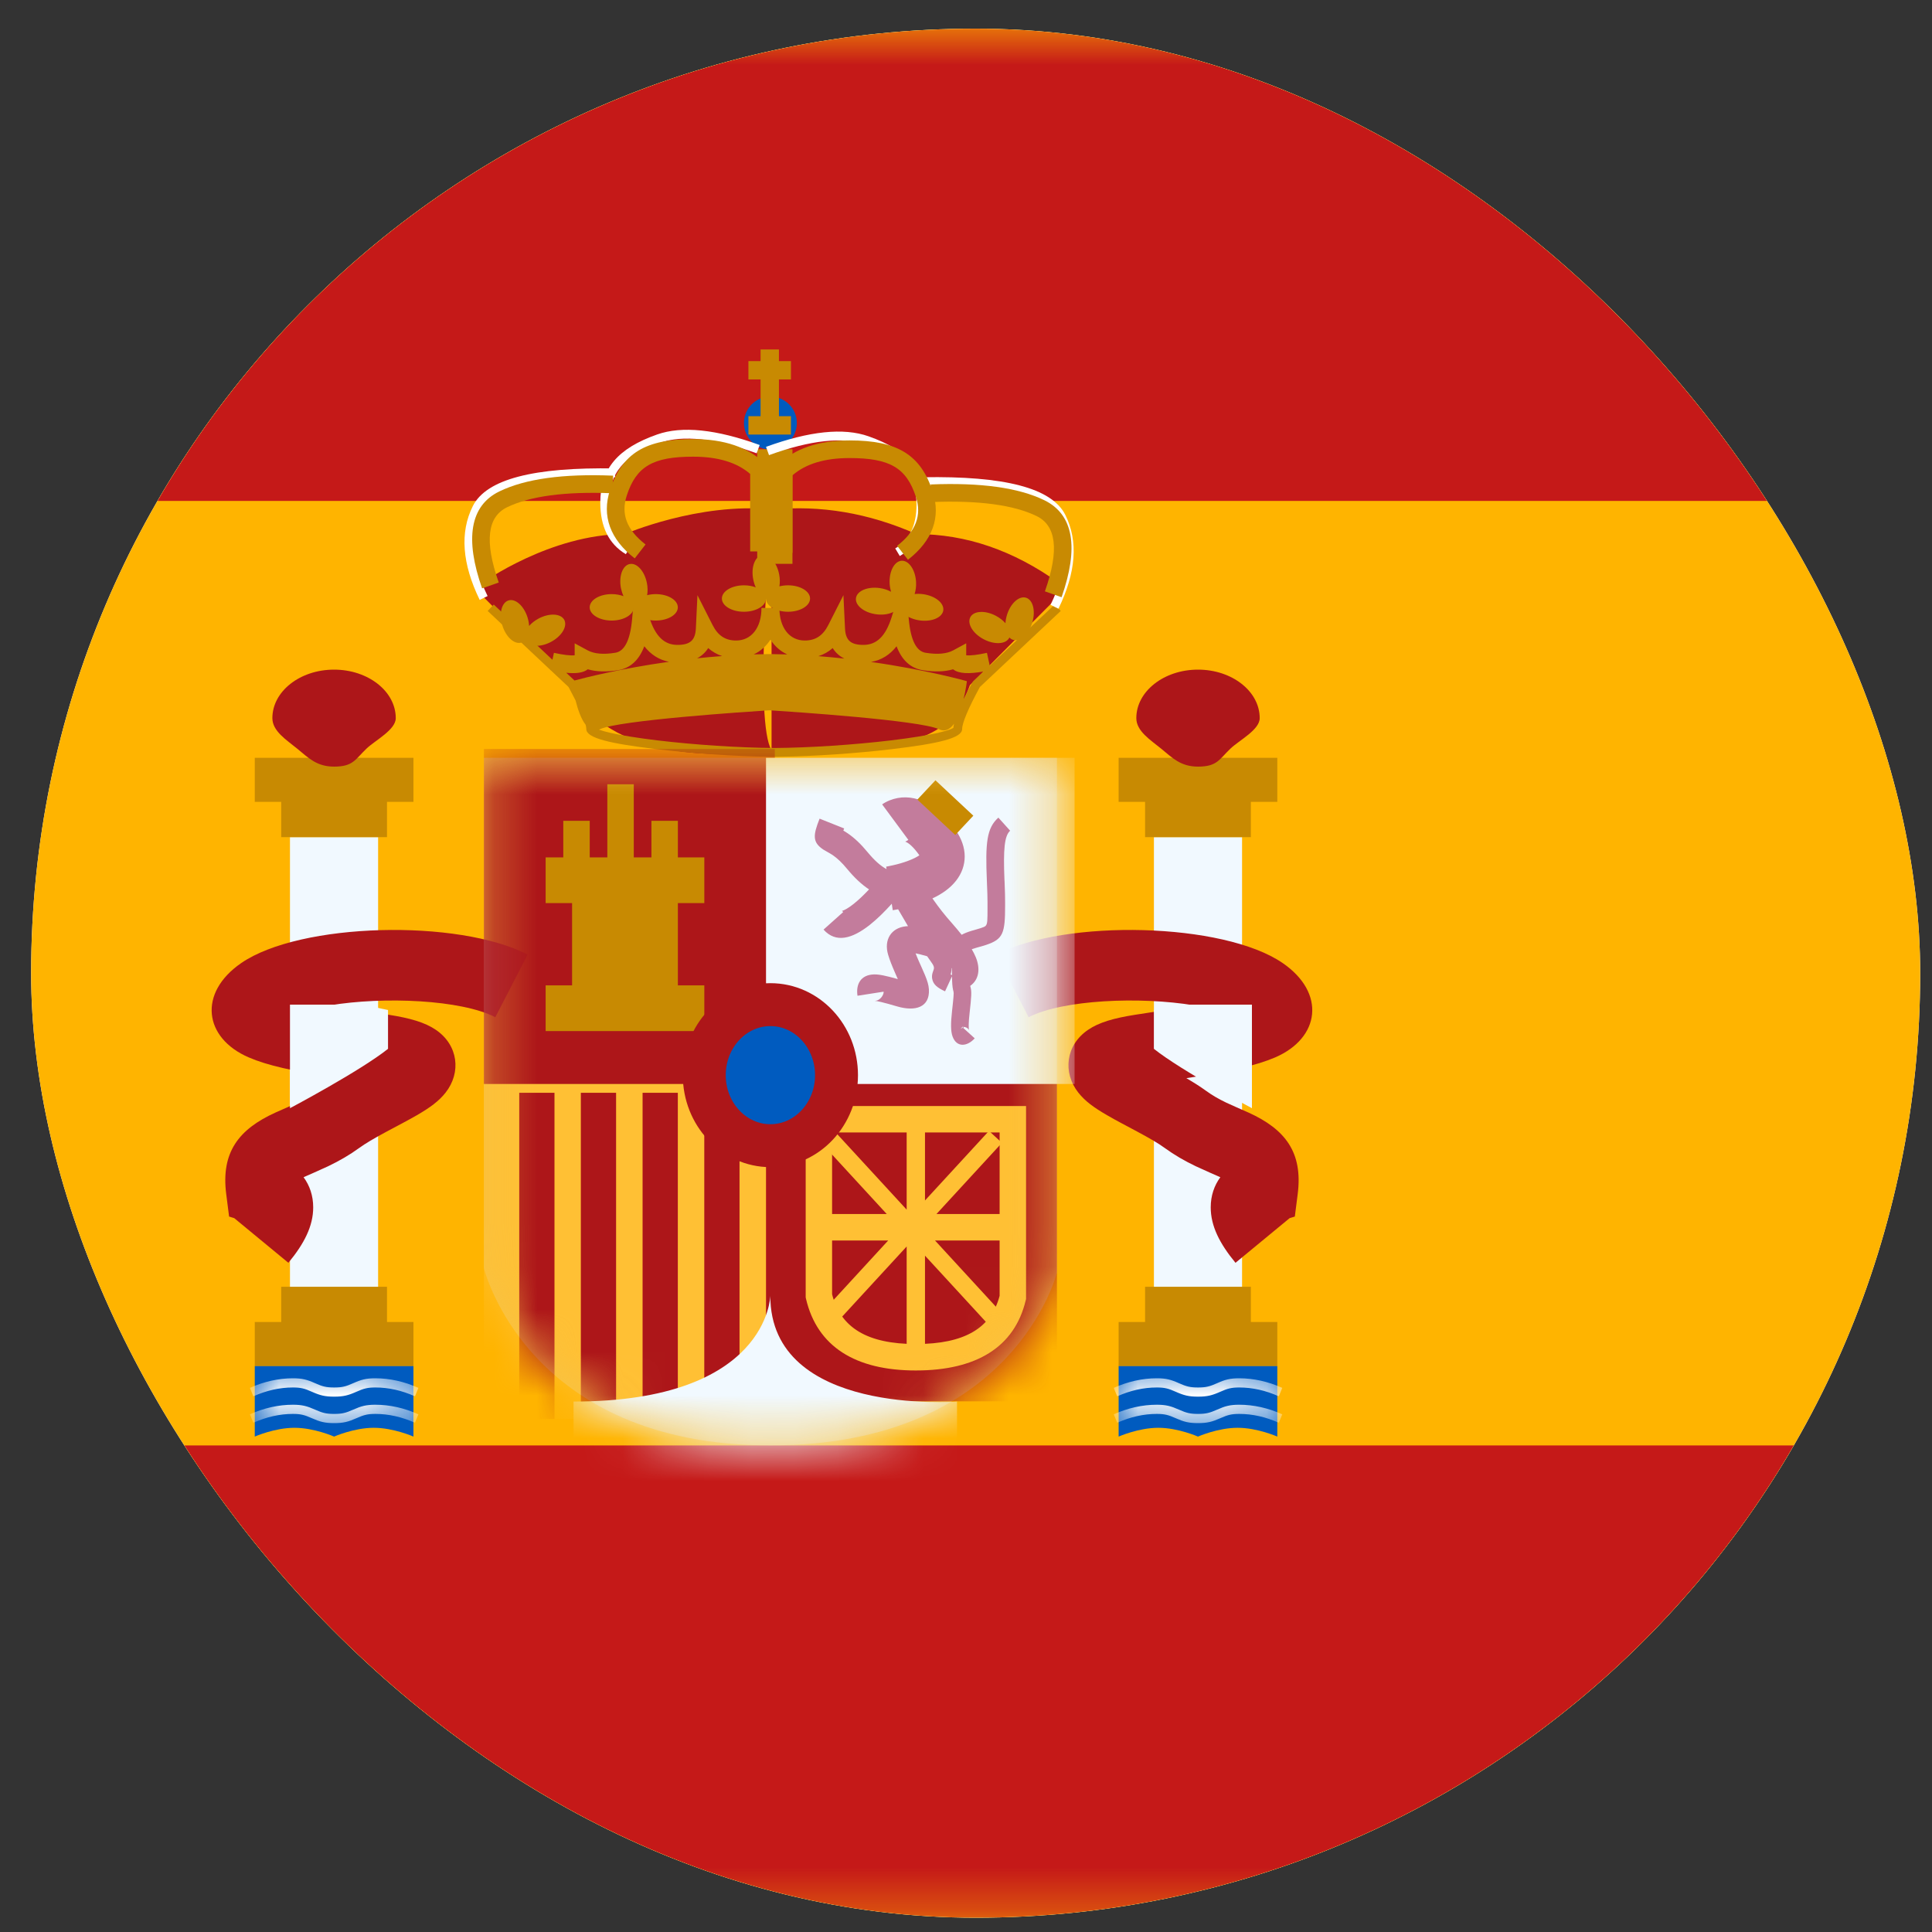 <svg width="45" height="45" viewBox="0 0 45 45" fill="none" xmlns="http://www.w3.org/2000/svg">
<rect x="0" y="0" width="45" height="45" fill="#333333" stroke="none"/>
<g clip-path="url(#clip0_123_4250)">
<rect x="0.725" y="0.667" width="44" height="44" rx="22" fill="white"/>
<path fill-rule="evenodd" clip-rule="evenodd" d="M-2.428 0.667V44.667H56.239V0.667H-2.428Z" fill="#FFB400"/>
<mask id="mask0_123_4250" style="mask-type:luminance" maskUnits="userSpaceOnUse" x="-3" y="0" width="60" height="45">
<path fill-rule="evenodd" clip-rule="evenodd" d="M-2.428 0.667V44.667H56.239V0.667H-2.428Z" fill="white"/>
</mask>
<g mask="url(#mask0_123_4250)">
<path fill-rule="evenodd" clip-rule="evenodd" d="M-2.428 0.667V11.667H56.239V0.667H-2.428Z" fill="#C51918"/>
<path fill-rule="evenodd" clip-rule="evenodd" d="M-2.428 33.667V44.667H56.239V33.667H-2.428Z" fill="#C51918"/>
<rect x="6.754" y="19.499" width="2.053" height="10.677" fill="#F1F9FF"/>
<path fill-rule="evenodd" clip-rule="evenodd" d="M9.63 17.651H5.934V18.677H6.55V19.499H9.014V18.677H9.63V17.651Z" fill="#C88A02"/>
<path fill-rule="evenodd" clip-rule="evenodd" d="M9.014 30.792H9.63V31.819H5.934V30.792H6.55V29.971H9.014V30.792Z" fill="#C88A02"/>
<path fill-rule="evenodd" clip-rule="evenodd" d="M7.781 17.856C8.228 17.856 8.273 17.688 8.537 17.436C8.742 17.241 9.218 16.999 9.218 16.727C9.218 16.103 8.575 15.597 7.781 15.597C6.987 15.597 6.344 16.103 6.344 16.727C6.344 17.03 6.672 17.233 6.92 17.436C7.182 17.65 7.374 17.856 7.781 17.856Z" fill="#AD1619"/>
<path fill-rule="evenodd" clip-rule="evenodd" d="M5.934 31.819H9.63V33.461C9.63 33.461 9.168 33.256 8.706 33.256C8.244 33.256 7.782 33.461 7.782 33.461C7.782 33.461 7.32 33.256 6.858 33.256C6.396 33.256 5.934 33.461 5.934 33.461V31.819Z" fill="#005BBF"/>
<mask id="mask1_123_4250" style="mask-type:luminance" maskUnits="userSpaceOnUse" x="5" y="31" width="5" height="3">
<path fill-rule="evenodd" clip-rule="evenodd" d="M5.934 31.819H9.63V33.461C9.63 33.461 9.168 33.256 8.706 33.256C8.244 33.256 7.782 33.461 7.782 33.461C7.782 33.461 7.32 33.256 6.858 33.256C6.396 33.256 5.934 33.461 5.934 33.461V31.819Z" fill="white"/>
</mask>
<g mask="url(#mask1_123_4250)">
<path d="M5.901 33.139L5.82 32.942C6.153 32.794 6.487 32.719 6.822 32.719C7.038 32.719 7.151 32.75 7.343 32.835C7.511 32.91 7.599 32.933 7.783 32.933C7.967 32.933 8.055 32.91 8.223 32.835C8.415 32.75 8.528 32.719 8.744 32.719C9.079 32.719 9.413 32.794 9.746 32.942L9.665 33.139C9.357 33.002 9.051 32.933 8.744 32.933C8.56 32.933 8.473 32.957 8.304 33.032C8.112 33.117 7.999 33.147 7.783 33.147C7.567 33.147 7.454 33.117 7.262 33.032C7.094 32.957 7.006 32.933 6.822 32.933C6.516 32.933 6.209 33.002 5.901 33.139Z" fill="white"/>
<path d="M5.901 32.523L5.82 32.326C6.153 32.178 6.487 32.103 6.822 32.103C7.038 32.103 7.151 32.133 7.343 32.219C7.511 32.294 7.599 32.317 7.783 32.317C7.967 32.317 8.055 32.294 8.223 32.219C8.415 32.133 8.528 32.103 8.744 32.103C9.079 32.103 9.413 32.178 9.746 32.326L9.665 32.523C9.357 32.386 9.051 32.317 8.744 32.317C8.56 32.317 8.473 32.341 8.304 32.416C8.112 32.501 7.999 32.531 7.783 32.531C7.567 32.531 7.454 32.501 7.262 32.416C7.094 32.341 7.006 32.317 6.822 32.317C6.516 32.317 6.209 32.386 5.901 32.523Z" fill="white"/>
</g>
<rect x="26.877" y="19.499" width="2.053" height="10.677" fill="#F1F9FF"/>
<path fill-rule="evenodd" clip-rule="evenodd" d="M29.751 17.651H26.055V18.677H26.671V19.499H29.135V18.677H29.751V17.651Z" fill="#C88A02"/>
<path fill-rule="evenodd" clip-rule="evenodd" d="M29.135 30.792H29.751V31.819H26.055V30.792H26.671V29.971H29.135V30.792Z" fill="#C88A02"/>
<path fill-rule="evenodd" clip-rule="evenodd" d="M27.904 17.856C28.351 17.856 28.396 17.688 28.66 17.436C28.865 17.241 29.341 16.999 29.341 16.727C29.341 16.103 28.698 15.597 27.904 15.597C27.11 15.597 26.467 16.103 26.467 16.727C26.467 17.03 26.795 17.233 27.043 17.436C27.305 17.65 27.497 17.856 27.904 17.856Z" fill="#AD1619"/>
<path fill-rule="evenodd" clip-rule="evenodd" d="M26.055 31.819H29.751V33.461C29.751 33.461 29.289 33.256 28.827 33.256C28.365 33.256 27.903 33.461 27.903 33.461C27.903 33.461 27.441 33.256 26.979 33.256C26.517 33.256 26.055 33.461 26.055 33.461V31.819Z" fill="#005BBF"/>
<mask id="mask2_123_4250" style="mask-type:luminance" maskUnits="userSpaceOnUse" x="26" y="31" width="4" height="3">
<path fill-rule="evenodd" clip-rule="evenodd" d="M26.055 31.819H29.751V33.461C29.751 33.461 29.289 33.256 28.827 33.256C28.365 33.256 27.903 33.461 27.903 33.461C27.903 33.461 27.441 33.256 26.979 33.256C26.517 33.256 26.055 33.461 26.055 33.461V31.819Z" fill="white"/>
</mask>
<g mask="url(#mask2_123_4250)">
<path d="M26.022 33.139L25.941 32.942C26.274 32.794 26.608 32.719 26.943 32.719C27.159 32.719 27.272 32.75 27.464 32.835C27.633 32.91 27.72 32.933 27.904 32.933C28.088 32.933 28.176 32.91 28.345 32.835C28.536 32.75 28.649 32.719 28.865 32.719C29.2 32.719 29.534 32.794 29.867 32.942L29.786 33.139C29.478 33.002 29.172 32.933 28.865 32.933C28.681 32.933 28.594 32.957 28.425 33.032C28.233 33.117 28.12 33.147 27.904 33.147C27.688 33.147 27.575 33.117 27.383 33.032C27.215 32.957 27.127 32.933 26.943 32.933C26.637 32.933 26.33 33.002 26.022 33.139Z" fill="white"/>
<path d="M26.022 32.523L25.941 32.326C26.274 32.178 26.608 32.103 26.943 32.103C27.159 32.103 27.272 32.133 27.464 32.219C27.633 32.294 27.72 32.317 27.904 32.317C28.088 32.317 28.176 32.294 28.345 32.219C28.536 32.133 28.649 32.103 28.865 32.103C29.2 32.103 29.534 32.178 29.867 32.326L29.786 32.523C29.478 32.386 29.172 32.317 28.865 32.317C28.681 32.317 28.594 32.341 28.425 32.416C28.233 32.501 28.12 32.531 27.904 32.531C27.688 32.531 27.575 32.501 27.383 32.416C27.215 32.341 27.127 32.317 26.943 32.317C26.637 32.317 26.33 32.386 26.022 32.523Z" fill="white"/>
</g>
<path fill-rule="evenodd" clip-rule="evenodd" d="M28.2 28.122C28.2 28.556 28.407 28.964 28.777 29.413L30.038 28.373L30.159 28.336L30.226 27.811C30.35 26.84 29.935 26.302 29.08 25.914L29.021 25.888C28.904 25.836 28.648 25.724 28.562 25.683C28.381 25.596 28.233 25.51 28.094 25.409C27.957 25.31 27.81 25.216 27.633 25.113C28.691 24.943 29.262 24.817 29.701 24.629C30.75 24.176 30.886 23.126 29.877 22.432C28.502 21.485 24.82 21.399 23.204 22.234L23.958 23.693C24.751 23.284 26.553 23.207 27.816 23.417C27.624 23.45 27.409 23.486 27.167 23.523C27.054 23.541 26.725 23.592 26.552 23.619L26.55 23.619L26.446 23.635C25.942 23.714 25.598 23.813 25.343 23.987C24.823 24.341 24.746 24.979 25.117 25.45C25.274 25.649 25.479 25.798 25.789 25.977C25.888 26.035 25.995 26.094 26.139 26.171L26.214 26.21L26.215 26.211C26.304 26.258 26.442 26.331 26.492 26.359C26.788 26.518 26.983 26.632 27.128 26.738C27.355 26.903 27.587 27.037 27.852 27.164C27.994 27.232 28.402 27.41 28.4 27.409L28.424 27.42C28.282 27.613 28.2 27.849 28.2 28.122ZM6.717 29.413C7.088 28.964 7.295 28.556 7.295 28.122C7.295 27.849 7.213 27.613 7.071 27.42L7.095 27.409C7.092 27.41 7.501 27.232 7.643 27.164C7.907 27.037 8.14 26.903 8.367 26.738C8.512 26.633 8.706 26.518 9.002 26.359C9.053 26.331 9.192 26.258 9.28 26.211L9.355 26.171C9.499 26.094 9.606 26.035 9.706 25.978C10.016 25.798 10.221 25.649 10.378 25.45C10.749 24.979 10.672 24.341 10.152 23.987C9.897 23.813 9.553 23.714 9.049 23.635L8.944 23.619L8.944 23.619C8.772 23.593 8.441 23.541 8.328 23.524C8.086 23.486 7.871 23.45 7.679 23.417C8.941 23.207 10.744 23.284 11.537 23.693L12.29 22.234C10.675 21.399 6.993 21.485 5.618 22.432C4.609 23.127 4.745 24.177 5.794 24.629C6.233 24.818 6.804 24.943 7.862 25.113C7.685 25.216 7.538 25.31 7.401 25.409C7.262 25.51 7.113 25.596 6.933 25.683C6.846 25.724 6.591 25.836 6.474 25.888L6.415 25.914C5.56 26.302 5.145 26.84 5.269 27.811L5.336 28.336L5.456 28.373L6.717 29.413ZM5.661 28.055L5.659 28.06L5.66 28.057L5.661 28.055Z" fill="#AD1619"/>
<path d="M8.432 23.4L9.038 23.525V24.429C8.393 24.944 6.754 25.812 6.754 25.812V23.4H8.432Z" fill="#F1F9FF"/>
<path d="M27.482 23.4L26.876 23.525V24.429C27.521 24.944 29.16 25.812 29.16 25.812V23.4H27.482Z" fill="#F1F9FF"/>
<path fill-rule="evenodd" clip-rule="evenodd" d="M24.662 13.878V13.577C23.605 12.819 22.5 12.44 21.344 12.44C20.235 11.95 19.114 11.759 17.979 11.869C17.979 11.866 17.979 11.864 17.979 11.864C16.273 11.697 14.552 12.44 14.552 12.44C12.819 12.44 11.234 13.577 11.234 13.577V13.878L13.305 15.958C13.305 15.958 13.888 17.96 17.971 17.489V17.494C17.971 17.494 20.674 17.42 20.864 17.357C20.939 17.332 21.017 17.309 21.097 17.286C21.627 17.131 22.231 16.955 22.591 15.958L24.662 13.878ZM17.971 11.962C17.912 12.657 17.576 16.828 17.971 17.475V11.962Z" fill="#AD1619"/>
<path fill-rule="evenodd" clip-rule="evenodd" d="M12.815 15.608L12.816 15.601L11.359 14.23L11.5 14.081L12.867 15.367L12.902 15.206C13.126 15.255 13.289 15.273 13.385 15.263V14.984L13.688 15.148C13.837 15.228 14.05 15.25 14.331 15.204C14.538 15.171 14.677 14.931 14.723 14.42L14.815 13.388L15.123 14.377C15.263 14.824 15.476 15.021 15.779 15.021C16.075 15.021 16.194 14.913 16.208 14.639L16.245 13.863L16.596 14.556C16.722 14.806 16.897 14.919 17.145 14.919C17.499 14.919 17.736 14.624 17.736 14.16H17.743H18.147H18.154C18.154 14.624 18.39 14.919 18.745 14.919C18.993 14.919 19.168 14.806 19.294 14.556L19.645 13.863L19.682 14.639C19.695 14.913 19.814 15.021 20.111 15.021C20.414 15.021 20.627 14.824 20.767 14.377L21.075 13.388L21.167 14.42C21.213 14.931 21.352 15.171 21.558 15.204C21.84 15.25 22.053 15.228 22.202 15.148L22.505 14.984V15.263C22.601 15.273 22.764 15.255 22.988 15.206L23.053 15.505L24.566 14.081L24.707 14.23L22.823 16.002C22.549 16.508 22.41 16.842 22.41 16.981C22.41 17.193 21.86 17.319 20.785 17.448C19.943 17.549 18.949 17.616 18.136 17.627V17.628C18.102 17.628 18.068 17.628 18.033 17.628C17.998 17.628 17.964 17.628 17.93 17.628V17.627C17.117 17.616 16.123 17.549 15.281 17.448C14.207 17.319 13.656 17.193 13.656 16.981C13.656 16.955 13.651 16.922 13.641 16.882C13.533 16.744 13.457 16.518 13.406 16.314C13.358 16.219 13.304 16.115 13.243 16.002L12.826 15.61L12.815 15.608ZM22.908 15.641C22.572 15.7 22.329 15.694 22.2 15.589C21.999 15.648 21.762 15.653 21.492 15.61C21.204 15.563 21.003 15.371 20.883 15.053C20.725 15.254 20.526 15.378 20.287 15.418C21.601 15.604 22.521 15.866 22.521 15.866C22.521 15.866 22.498 16.061 22.443 16.29C22.502 16.17 22.571 16.037 22.651 15.89L22.671 15.864L22.908 15.641ZM19.667 15.34C19.552 15.283 19.461 15.201 19.395 15.095C19.297 15.181 19.186 15.244 19.062 15.283C19.269 15.299 19.471 15.318 19.667 15.34ZM18.337 15.243C18.177 15.17 18.044 15.051 17.945 14.899C17.846 15.05 17.715 15.168 17.556 15.242C17.65 15.239 17.744 15.237 17.839 15.236V15.235L17.922 15.235L18.004 15.235V15.236C18.116 15.237 18.227 15.24 18.337 15.243ZM13.381 15.85L13.189 15.67C13.419 15.693 13.589 15.671 13.69 15.589C13.891 15.648 14.127 15.653 14.397 15.61C14.686 15.563 14.886 15.371 15.007 15.053C15.16 15.248 15.353 15.371 15.582 15.414C14.45 15.573 13.604 15.79 13.381 15.85ZM16.819 15.281C16.62 15.295 16.425 15.313 16.236 15.333C16.344 15.277 16.431 15.197 16.495 15.095C16.59 15.179 16.699 15.241 16.819 15.281ZM21.87 16.985C22.014 17.053 22.13 16.985 22.221 16.856C22.213 16.892 22.208 16.924 22.206 16.953C22.194 16.961 22.175 16.971 22.151 16.981C22.084 17.009 21.98 17.039 21.846 17.07C21.582 17.13 21.206 17.19 20.76 17.244C19.89 17.348 18.856 17.417 18.033 17.422C17.211 17.417 16.176 17.348 15.306 17.244C14.86 17.19 14.484 17.13 14.22 17.07C14.108 17.044 14.017 17.019 13.951 16.995C13.958 16.992 13.965 16.989 13.973 16.985C14.421 16.775 17.387 16.578 17.922 16.544C18.456 16.578 21.422 16.775 21.87 16.985ZM22.436 16.948C22.435 16.948 22.434 16.949 22.433 16.951L22.435 16.949L22.436 16.948Z" fill="#C88A02"/>
<path fill-rule="evenodd" clip-rule="evenodd" d="M17.944 10.47C18.284 10.47 18.56 10.194 18.56 9.853C18.56 9.513 18.284 9.237 17.944 9.237C17.604 9.237 17.328 9.513 17.328 9.853C17.328 10.194 17.604 10.47 17.944 10.47Z" fill="#005BBF"/>
<path fill-rule="evenodd" clip-rule="evenodd" d="M17.544 13.494C17.557 13.562 17.577 13.625 17.603 13.681C17.524 13.65 17.429 13.633 17.328 13.633C17.044 13.633 16.814 13.771 16.814 13.941C16.814 14.111 17.044 14.249 17.328 14.249C17.611 14.249 17.841 14.111 17.841 13.941L17.841 13.931L17.841 13.932L17.841 13.941C17.841 14.111 18.071 14.249 18.355 14.249C18.638 14.249 18.868 14.111 18.868 13.941C18.868 13.771 18.638 13.633 18.355 13.633C18.283 13.633 18.215 13.642 18.154 13.657C18.168 13.573 18.168 13.477 18.148 13.377C18.094 13.098 17.915 12.899 17.748 12.931C17.581 12.964 17.489 13.216 17.544 13.494ZM14.523 13.886C14.497 13.83 14.477 13.767 14.463 13.7C14.409 13.421 14.501 13.169 14.668 13.137C14.835 13.104 15.014 13.304 15.068 13.582C15.088 13.682 15.088 13.778 15.073 13.863C15.135 13.847 15.203 13.838 15.274 13.838C15.558 13.838 15.788 13.976 15.788 14.146C15.788 14.316 15.558 14.454 15.274 14.454C14.994 14.454 14.766 14.319 14.761 14.151C14.757 14.319 14.528 14.454 14.248 14.454C13.964 14.454 13.735 14.316 13.735 14.146C13.735 13.976 13.964 13.838 14.248 13.838C14.349 13.838 14.444 13.856 14.523 13.886ZM14.761 14.137L14.761 14.141L14.761 14.137L14.761 14.137ZM20.403 14.307C20.681 14.347 20.926 14.244 20.953 14.078C20.934 14.245 21.141 14.411 21.419 14.45C21.7 14.49 21.947 14.385 21.971 14.217C21.994 14.048 21.786 13.88 21.505 13.84C21.434 13.83 21.366 13.829 21.303 13.836C21.329 13.755 21.342 13.66 21.337 13.558C21.322 13.275 21.172 13.053 21.002 13.061C20.832 13.07 20.707 13.307 20.721 13.59C20.725 13.659 20.737 13.724 20.754 13.783C20.68 13.742 20.589 13.711 20.489 13.697C20.208 13.658 19.961 13.762 19.937 13.931C19.914 14.099 20.122 14.268 20.403 14.307ZM20.956 14.065L20.955 14.065L20.955 14.069L20.956 14.065ZM22.909 14.888C23.16 15.021 23.427 15.008 23.507 14.857L23.511 14.849C23.536 14.875 23.565 14.894 23.598 14.904C23.761 14.954 23.96 14.774 24.043 14.503C24.126 14.232 24.061 13.972 23.898 13.922C23.736 13.873 23.537 14.052 23.454 14.323C23.434 14.389 23.422 14.454 23.419 14.516C23.363 14.452 23.288 14.392 23.198 14.344C22.948 14.211 22.68 14.225 22.601 14.375C22.521 14.526 22.659 14.755 22.909 14.888ZM12.834 14.951C12.584 15.084 12.316 15.07 12.236 14.92C12.235 14.917 12.233 14.915 12.232 14.912C12.207 14.938 12.178 14.957 12.145 14.967C11.982 15.017 11.783 14.837 11.7 14.566C11.617 14.295 11.682 14.035 11.845 13.985C12.007 13.935 12.206 14.115 12.289 14.386C12.309 14.452 12.321 14.517 12.324 14.579C12.38 14.515 12.455 14.455 12.545 14.407C12.795 14.274 13.063 14.288 13.143 14.438C13.222 14.588 13.084 14.818 12.834 14.951Z" fill="#C88A02"/>
<path fill-rule="evenodd" clip-rule="evenodd" d="M17.715 8.14H18.143V8.411H18.423V8.838H18.143V9.694H18.423V10.122H17.432V9.694H17.715V8.838H17.432V8.411H17.715V8.14Z" fill="#C88A02"/>
<rect x="17.637" y="10.464" width="0.821" height="2.669" fill="#C88A02"/>
<path d="M14.33 10.911L14.327 11.116C12.506 11.085 11.462 11.35 11.197 11.88C10.922 12.427 10.973 13.093 11.357 13.883L11.173 13.973C10.763 13.13 10.707 12.399 11.013 11.788C11.328 11.159 12.432 10.878 14.33 10.911Z" fill="white"/>
<path d="M14.683 12.732L14.577 12.908C14.181 12.671 13.982 12.267 13.982 11.71C13.982 10.91 14.395 10.441 15.306 10.12C15.888 9.915 16.683 9.999 17.694 10.365L17.624 10.558C16.654 10.207 15.903 10.127 15.375 10.313C14.538 10.608 14.188 11.007 14.188 11.71C14.188 12.199 14.353 12.534 14.683 12.732Z" fill="white"/>
<path d="M11.617 13.568L11.229 13.704C10.827 12.56 10.942 11.782 11.629 11.447C12.235 11.152 13.117 11.031 14.28 11.079L14.263 11.489C13.162 11.444 12.342 11.556 11.809 11.816C11.358 12.037 11.275 12.596 11.617 13.568Z" fill="#C88A02"/>
<path d="M16.144 10.637C15.205 10.637 14.819 10.866 14.599 11.541C14.458 11.972 14.595 12.339 15.036 12.682L14.784 13.006C14.213 12.562 14.011 12.019 14.208 11.414C14.489 10.553 15.04 10.227 16.144 10.227C16.867 10.227 17.43 10.417 17.823 10.803L17.884 10.864V12.844H17.473V11.039C17.167 10.773 16.727 10.637 16.144 10.637Z" fill="#C88A02"/>
<path d="M21.496 11.116L21.5 11.322C23.32 11.29 24.365 11.555 24.63 12.085C24.904 12.632 24.853 13.298 24.469 14.088L24.653 14.178C25.063 13.335 25.119 12.604 24.813 11.993C24.498 11.364 23.394 11.083 21.496 11.116Z" fill="white"/>
<path d="M20.852 12.774L20.958 12.951C21.354 12.714 21.553 12.31 21.553 11.753C21.553 10.953 21.14 10.483 20.229 10.162C19.647 9.957 18.852 10.041 17.842 10.408L17.912 10.601C18.881 10.249 19.632 10.17 20.16 10.356C20.997 10.651 21.347 11.05 21.347 11.753C21.347 12.242 21.183 12.577 20.852 12.774Z" fill="white"/>
<path d="M24.338 13.774L24.726 13.91C25.128 12.765 25.013 11.988 24.326 11.652C23.721 11.357 22.838 11.237 21.675 11.284L21.692 11.694C22.793 11.65 23.613 11.761 24.146 12.021C24.597 12.242 24.68 12.801 24.338 13.774Z" fill="#C88A02"/>
<path d="M19.788 10.669C20.727 10.669 21.113 10.898 21.333 11.573C21.473 12.003 21.337 12.37 20.896 12.713L21.148 13.038C21.719 12.594 21.921 12.05 21.723 11.446C21.442 10.585 20.892 10.258 19.788 10.258C19.065 10.258 18.501 10.448 18.109 10.835L18.048 10.896V12.876H18.458V11.071C18.765 10.805 19.205 10.669 19.788 10.669Z" fill="#C88A02"/>
<path opacity="0.3" fill-rule="evenodd" clip-rule="evenodd" d="M11.271 17.651H24.618V29.642C24.618 29.642 23.627 33.666 17.945 33.666C12.263 33.666 11.271 29.536 11.271 29.536V17.651Z" fill="#E1E5E8"/>
<mask id="mask3_123_4250" style="mask-type:luminance" maskUnits="userSpaceOnUse" x="11" y="17" width="14" height="17">
<path fill-rule="evenodd" clip-rule="evenodd" d="M11.271 17.651H24.618V29.642C24.618 29.642 23.627 33.666 17.945 33.666C12.263 33.666 11.271 29.536 11.271 29.536V17.651Z" fill="white"/>
</mask>
<g mask="url(#mask3_123_4250)">
<rect x="11.271" y="25.043" width="6.776" height="8.008" fill="#FFC034"/>
<rect x="12.094" y="25.453" width="0.821" height="7.597" fill="#AD1619"/>
<rect x="14.967" y="25.453" width="0.821" height="7.597" fill="#AD1619"/>
<rect x="13.529" y="25.453" width="0.821" height="7.597" fill="#AD1619"/>
<rect x="16.404" y="25.453" width="0.821" height="7.597" fill="#AD1619"/>
<rect x="11.271" y="17.445" width="6.776" height="7.803" fill="#AD1619"/>
<rect x="17.842" y="24.837" width="6.776" height="7.803" fill="#AD1619"/>
<rect x="17.842" y="17.651" width="7.187" height="7.597" fill="#F1F9FF"/>
<path fill-rule="evenodd" clip-rule="evenodd" d="M14.146 18.267H14.762V19.97H15.173V19.118H15.789V19.97H16.405V21.035H15.789V22.951H16.405V24.016H12.709V22.951H13.325V21.035H12.709V19.97H13.12V19.118H13.736V19.97H14.146V18.267Z" fill="#C88A02"/>
<path fill-rule="evenodd" clip-rule="evenodd" d="M21.092 19.599C21.084 19.601 21.081 19.602 21.089 19.605C21.165 19.633 21.276 19.726 21.414 19.921C21.361 19.959 21.271 20.006 21.155 20.049C21.044 20.091 20.921 20.127 20.797 20.154C20.723 20.171 20.667 20.181 20.64 20.186L20.649 20.243C20.513 20.171 20.367 20.042 20.208 19.849C20.049 19.655 19.898 19.515 19.748 19.412C19.718 19.391 19.679 19.367 19.643 19.346L19.662 19.296L19.09 19.068C18.936 19.455 18.921 19.617 19.176 19.788C19.184 19.793 19.21 19.808 19.242 19.826L19.242 19.826L19.242 19.826L19.242 19.826L19.242 19.826L19.242 19.826L19.242 19.826C19.296 19.857 19.367 19.897 19.398 19.919C19.5 19.989 19.609 20.09 19.733 20.241C19.898 20.441 20.068 20.601 20.242 20.716C20.116 20.85 19.991 20.969 19.875 21.06C19.767 21.145 19.676 21.198 19.615 21.216C19.607 21.218 19.611 21.221 19.619 21.226C19.626 21.229 19.635 21.235 19.641 21.242L19.182 21.652C19.468 21.973 19.848 21.866 20.257 21.544C20.425 21.411 20.601 21.239 20.771 21.05L20.794 21.201C20.832 21.195 20.875 21.188 20.919 21.179C21 21.32 21.077 21.451 21.149 21.572C21.133 21.572 21.116 21.574 21.1 21.575C20.759 21.611 20.581 21.888 20.687 22.24C20.725 22.366 20.774 22.49 20.842 22.645L20.912 22.805C20.625 22.724 20.474 22.693 20.356 22.696C20.044 22.705 19.932 22.931 19.973 23.193L20.581 23.098C20.59 23.155 20.514 23.308 20.374 23.312C20.419 23.311 20.579 23.348 20.895 23.441C21.32 23.566 21.66 23.464 21.636 23.043C21.63 22.944 21.6 22.846 21.545 22.713C21.518 22.646 21.402 22.388 21.406 22.398C21.374 22.326 21.348 22.263 21.326 22.205C21.393 22.218 21.476 22.239 21.573 22.267C21.58 22.269 21.587 22.271 21.595 22.273C21.619 22.309 21.643 22.343 21.666 22.374C21.76 22.501 21.765 22.536 21.743 22.595C21.734 22.619 21.726 22.64 21.721 22.66C21.708 22.705 21.704 22.748 21.712 22.796C21.736 22.93 21.83 23.006 22.012 23.09L22.174 22.74C22.176 22.892 22.183 22.984 22.198 23.053C22.201 23.07 22.206 23.087 22.21 23.102C22.217 23.131 22.213 23.21 22.175 23.547C22.143 23.832 22.143 24.02 22.186 24.139C22.283 24.408 22.53 24.376 22.703 24.185L22.431 23.938C22.438 23.936 22.445 23.935 22.453 23.934L22.437 23.919C22.508 23.917 22.559 23.962 22.573 24C22.558 23.961 22.558 23.815 22.584 23.593C22.628 23.198 22.632 23.101 22.608 23.003C22.602 22.981 22.601 22.975 22.599 22.968L22.598 22.963C22.804 22.819 22.838 22.561 22.727 22.293C22.703 22.236 22.672 22.174 22.634 22.109C22.654 22.101 22.679 22.094 22.712 22.084L22.712 22.084L22.712 22.084L22.712 22.084C22.726 22.08 22.742 22.076 22.759 22.07C22.772 22.067 22.786 22.062 22.801 22.058C22.872 22.039 22.924 22.023 22.97 22.008C23.363 21.876 23.412 21.741 23.411 21.087L23.411 21.009C23.411 20.878 23.408 20.77 23.398 20.522L23.396 20.498C23.366 19.773 23.396 19.468 23.528 19.349L23.254 19.044C22.982 19.287 22.949 19.627 22.986 20.515L22.987 20.539C22.997 20.781 23.001 20.885 23.001 21.009L23.001 21.088L23.001 21.146C23.001 21.43 23.002 21.521 22.956 21.566C22.934 21.587 22.903 21.597 22.856 21.613L22.839 21.619C22.801 21.631 22.755 21.645 22.692 21.663C22.674 21.668 22.657 21.672 22.641 21.677C22.542 21.707 22.463 21.737 22.399 21.773C22.332 21.688 22.257 21.599 22.173 21.503C21.996 21.303 21.89 21.169 21.718 20.926C21.947 20.819 22.133 20.686 22.269 20.513C22.538 20.169 22.538 19.735 22.262 19.341C21.778 18.651 21.209 18.447 20.721 18.642C20.649 18.671 20.591 18.704 20.547 18.736L21.157 19.562C21.134 19.579 21.116 19.589 21.102 19.595C21.098 19.597 21.094 19.598 21.092 19.599ZM22.416 23.92L22.426 23.909L22.437 23.919C22.43 23.919 22.424 23.919 22.417 23.92L22.416 23.92ZM22.414 23.922L22.412 23.921L22.416 23.92L22.414 23.922ZM22.414 23.922C22.396 23.941 22.382 23.954 22.374 23.96L22.378 23.958C22.39 23.951 22.407 23.944 22.431 23.938L22.414 23.922ZM22.174 22.713C22.174 22.706 22.174 22.7 22.174 22.694C22.174 22.649 22.174 22.607 22.172 22.561C22.17 22.56 22.168 22.554 22.164 22.544C22.165 22.596 22.157 22.646 22.142 22.697C22.151 22.702 22.162 22.707 22.174 22.713Z" fill="#C37C9C"/>
<path d="M21.367 18.624L21.788 18.174L22.671 18.999L22.25 19.449L21.367 18.624Z" fill="#C88A02"/>
<path fill-rule="evenodd" clip-rule="evenodd" d="M23.899 30.257V25.761H18.766V30.219L18.774 30.254C19.034 31.361 19.919 31.921 21.332 31.921C22.745 31.921 23.63 31.375 23.89 30.292L23.899 30.257ZM21.332 31.305C20.198 31.305 19.578 30.923 19.381 30.146V26.377H23.283V30.182C23.086 30.933 22.467 31.305 21.332 31.305Z" fill="#FFC034"/>
<path fill-rule="evenodd" clip-rule="evenodd" d="M21.545 26.137H21.118V28.175L19.431 26.341L19.129 26.619L20.654 28.277H19.272V28.893H20.334H20.688L19.129 30.589L19.431 30.867L21.118 29.033V31.415H21.545V29.247L23.035 30.867L23.337 30.589L21.778 28.893H23.518V28.277H21.812L23.337 26.619L23.035 26.341L21.545 27.961V26.137Z" fill="#FFC034"/>
<path fill-rule="evenodd" clip-rule="evenodd" d="M22.291 32.645C22.291 32.645 17.942 32.987 17.942 30.182C17.942 30.182 17.901 32.645 13.359 32.645V34.859H22.291V32.645Z" fill="#F1F9FF"/>
<path fill-rule="evenodd" clip-rule="evenodd" d="M17.944 26.685C18.795 26.685 19.484 25.95 19.484 25.043C19.484 24.135 18.795 23.4 17.944 23.4C17.094 23.4 16.404 24.135 16.404 25.043C16.404 25.95 17.094 26.685 17.944 26.685Z" fill="#005BBF" stroke="#AD1619" strokeWidth="2.139"/>
</g>
</g>
</g>
<defs>
<clipPath id="clip0_123_4250">
<rect x="0.725" y="0.667" width="44" height="44" rx="22" fill="white"/>
</clipPath>
</defs>
</svg>
